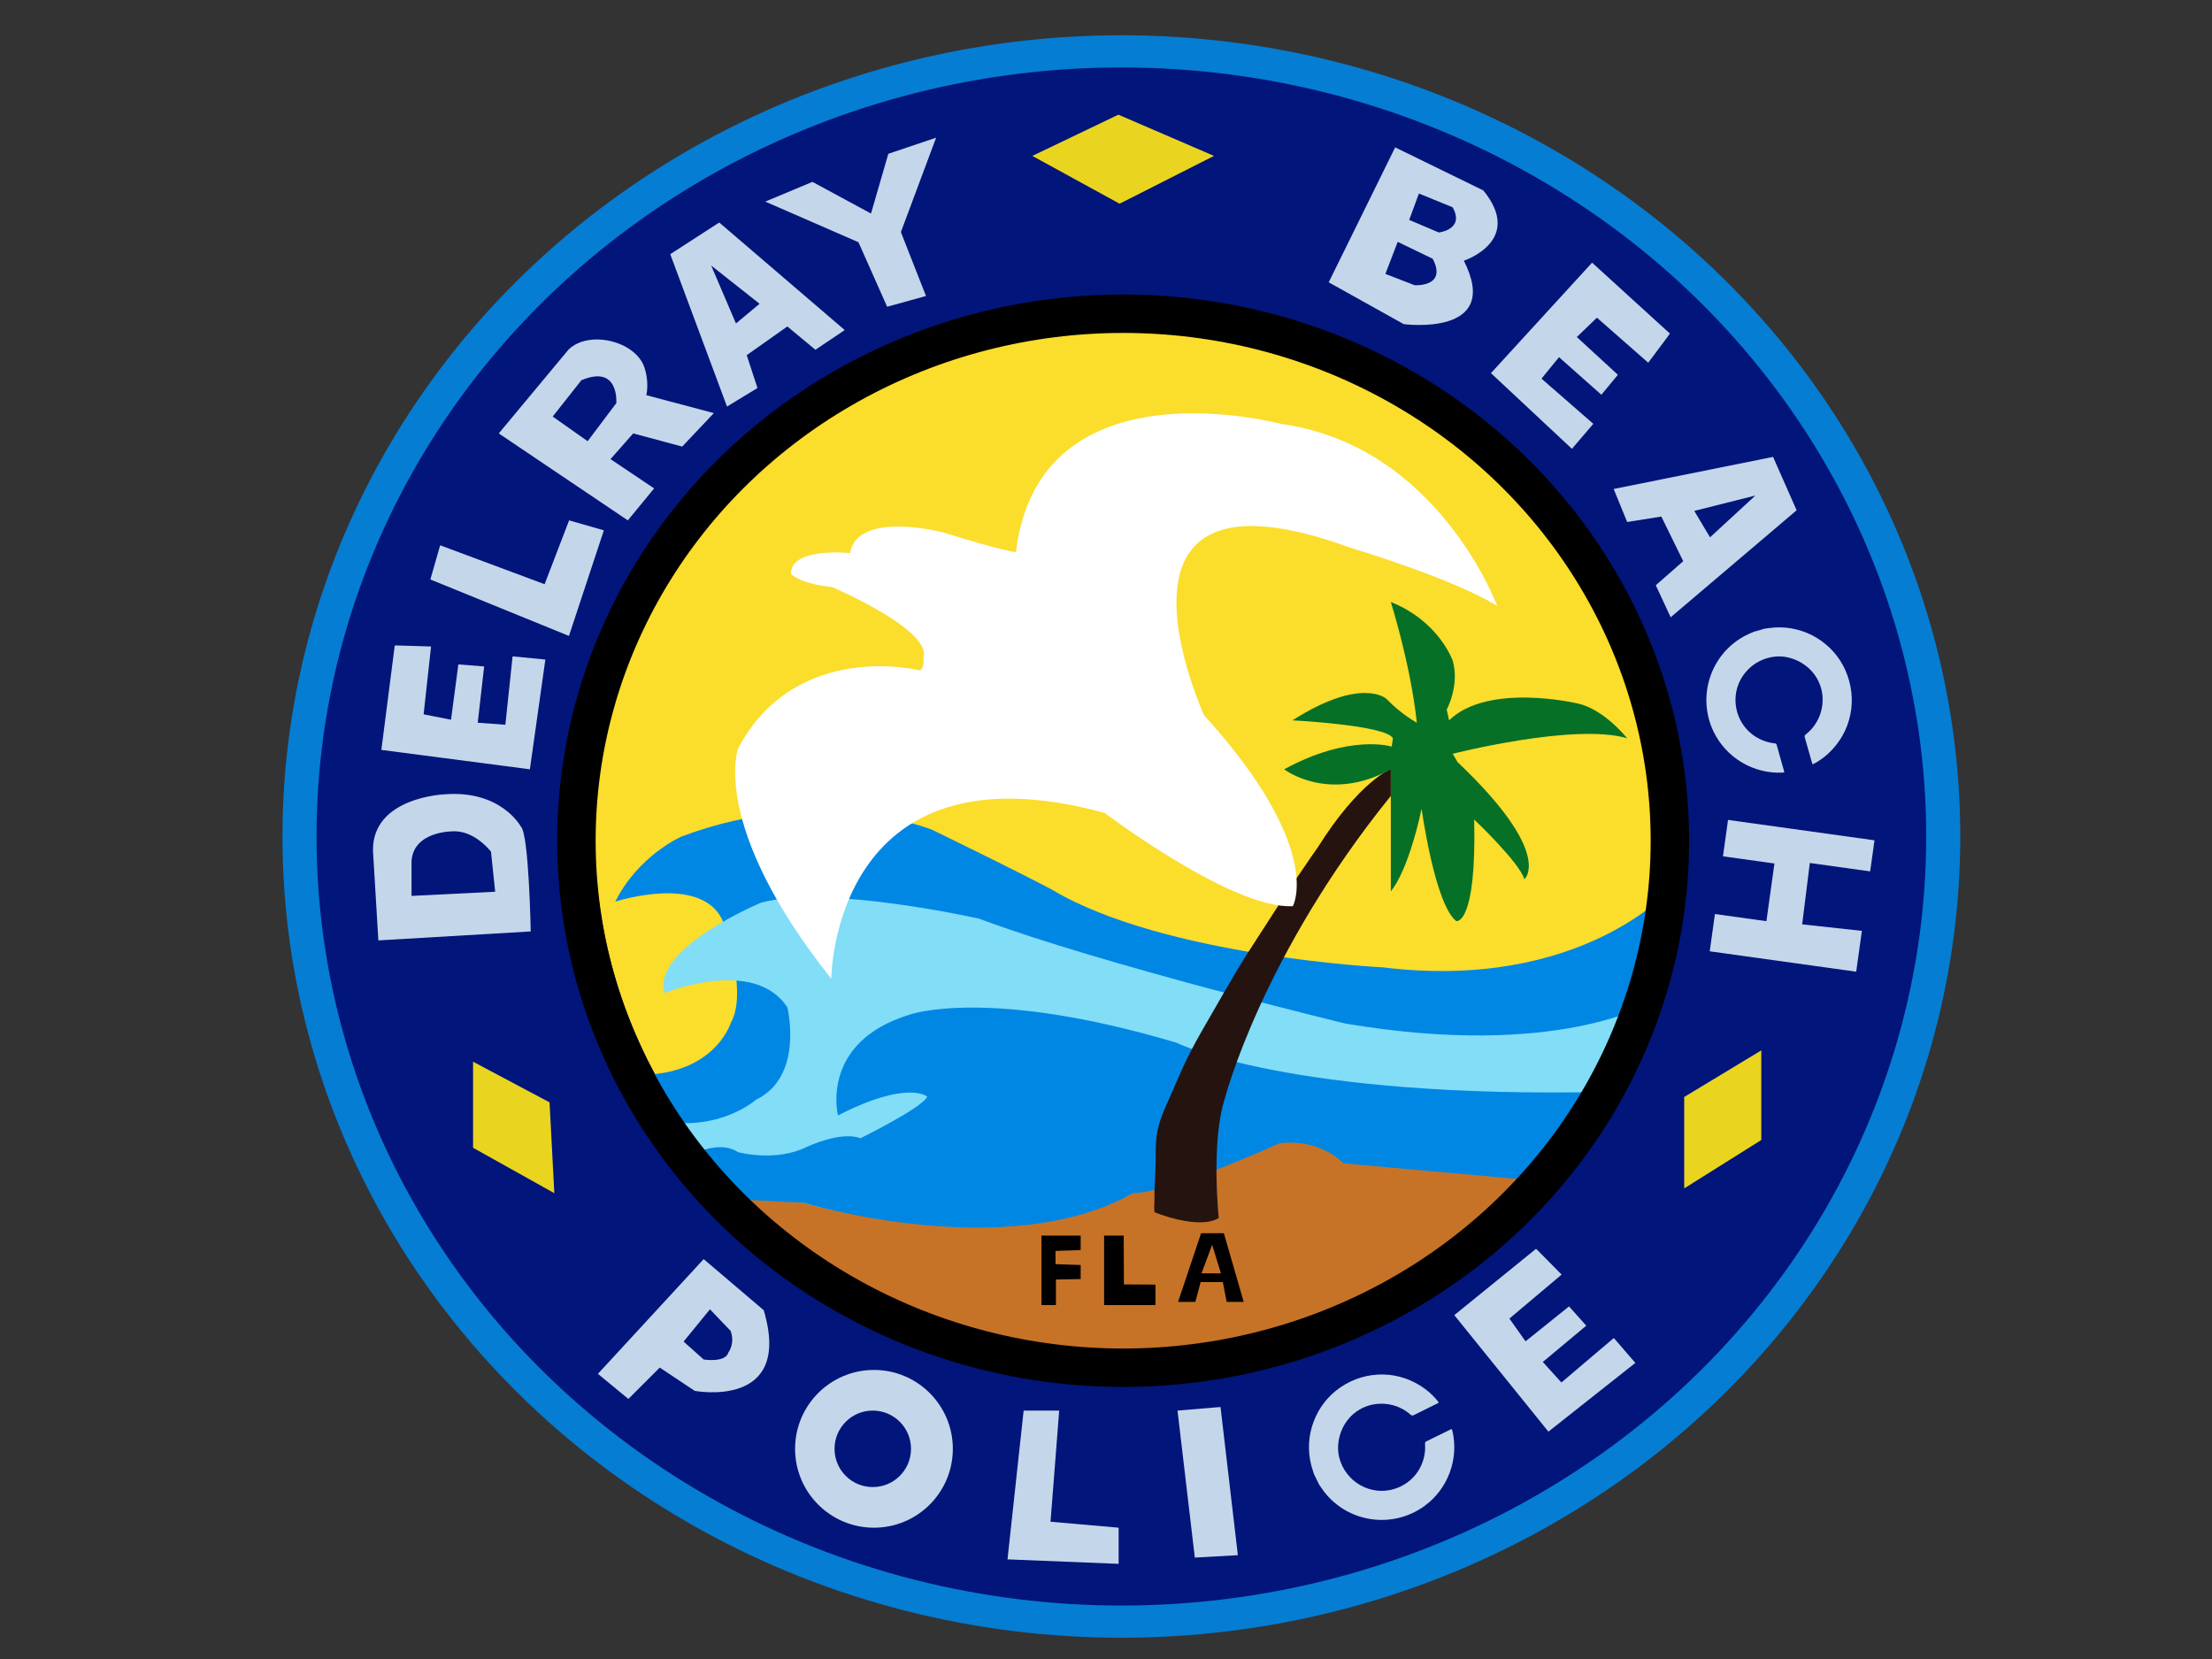 <?xml version="1.0" encoding="utf-8"?>
<!-- Generator: Adobe Illustrator 16.0.0, SVG Export Plug-In . SVG Version: 6.00 Build 0)  -->
<!DOCTYPE svg PUBLIC "-//W3C//DTD SVG 1.1//EN" "http://www.w3.org/Graphics/SVG/1.1/DTD/svg11.dtd">
<svg version="1.1" id="Layer_1" xmlns="http://www.w3.org/2000/svg" xmlns:xlink="http://www.w3.org/1999/xlink" x="0px" y="0px"
	 width="288px" height="216px" viewBox="0 0 288 216" enable-background="new 0 0 288 216" xml:space="preserve">
<rect x="0" y="0" width="288" height="216" fill="#333333" stroke="none"/>
<g>
	<g>
		<g>
			<ellipse fill="#057DD2" cx="146.002" cy="108.911" rx="109.224" ry="104.321"/>
			<ellipse fill="#02157A" cx="146.002" cy="108.911" rx="104.789" ry="100.13"/>
		</g>
		<ellipse fill="#FBDD2C" cx="146.937" cy="108.911" rx="69.507" ry="66.999"/>
		<g>
			<path fill="#C77327" d="M93.294,156.021c-0.294-0.394,11.32,0.583,11.32,0.583s20.071,6.37,42.321-0.941l0.618-0.848
				c0,0,10.115-1.633,15.562-5.057c0,0,5.913-4.006,12.136,1.128c0.934,0.467,19.711,1.77,26.557,2.146
				c0,0-23.443,34.379-74.01,23.953C127.797,176.986,102.94,168.936,93.294,156.021z"/>
			<path fill="#0087E4" d="M217.416,115.84c0,0-11.67,13.227-37.342,10.113c0,0-28.472-1.4-43.098-10.113
				c0,0-3.423-1.866-15.56-7.78c0,0-14.47-6-32.674,0.852c0,0-5.601,2.417-8.635,8.484c0,0,11.037-3.617,13.92,2.334
				c0,0,3.467,9.336,1.134,13.42c0,0-2.218,7.351-13.187,6.768c0,0,4.201,10.036,11.319,16.104l11.32,0.583
				c0,0,26.599,8.053,42.939-1.284c0,0,3.387,0.513,19.022-6.453c0,0,4.708-0.898,8.365,2.603c0,0,22.132,1.983,26.138,2.334
				c0,0,8.207-8.051,13.575-22.755C214.654,131.049,217.26,125.836,217.416,115.84z"/>
			<path fill="#82DDF7" d="M214.867,130.571c0,0-12.076,7.362-39.694,2.695c0,0-31.817-7.702-47.688-13.654
				c0,0-19.604-4.434-28.356-2.1c0,0-14.353,5.951-12.603,11.785c0,0,11.669-4.783,15.987,1.868c0,0,2.217,8.984-4.084,12.019
				c0,0-4.613,4.085-12.051,2.801l-0.64,0.088c0,0,0.146,3.062,3.297,4.813c0,0,4.201-2.743,7.06-0.875c0,0,4.901,1.342,8.985-0.7
				c0,0,4.434-2.101,6.943-1.109c0,0,8.169-4.025,8.694-5.425c0,0-2.509-2.219-11.611,2.449c0,0-2.451-9.51,9.335-13.127
				c0,0,10.134-3.656,34.717,3.656c0,0,14.7,7.354,56.361,6.399C209.52,142.155,213.626,134.464,214.867,130.571z"/>
		</g>
		
			<ellipse fill="none" stroke="#000000" stroke-width="5" stroke-miterlimit="10" cx="146.234" cy="109.461" rx="71.182" ry="68.614"/>
	</g>
	<path fill="#251310" d="M158.681,158.589c0,0-1.051-10.036,0.816-15.638c0,0,4.784-18.554,21.588-39.325v-3.501
		c0,0-4.083,1.558-9.529,10.231c-0.193,0.272-0.392,0.543-0.579,0.821c-0.531,0.796-1.072,1.583-1.619,2.368
		c-0.802,1.151-1.588,2.31-2.353,3.485c-0.961,1.479-1.909,2.965-2.869,4.443c-1.065,1.639-2.127,3.281-3.134,4.957
		c-1.063,1.77-2.08,3.566-3.112,5.354c-0.994,1.721-2.004,3.435-2.909,5.203c-0.857,1.672-1.604,3.396-2.343,5.12
		c-0.709,1.654-1.561,3.297-1.923,5.072c-0.264,1.289-0.243,2.609-0.248,3.918c-0.006,1.232-0.113,2.454-0.146,3.685
		c-0.013,0.522-0.02,1.044-0.018,1.566c0.002,0.165-0.077,1.437,0.046,1.498C150.349,157.849,156.036,160.182,158.681,158.589z"/>
	<path fill="#067027" d="M181.085,100.164v15.873c0,0,2.141-2.18,4.007-10.737c0,0,1.711,12.446,4.512,14.625
		c0,0,2.645,0.622,2.334-13.226c0,0,5.913,5.603,6.534,7.78c0,0,3.93-3.269-8.692-15.248l-0.642-1.089
		c0,0,15.869-4.046,22.715-2.023c0,0-2.955-3.733-6.379-4.512c0,0-11.669-2.801-16.804,2.178l-0.311-1.4
		c0,0,1.711-3.112,0.778-6.379c0,0-1.79-5.135-8.053-7.625c0,0,2.606,8.247,3.385,15.715c0,0-2.023-1.09-3.968-3.112
		c0,0-3.189-2.957-12.213,2.801c0,0,12.135,0.622,13.068,2.333l-0.155,1.089c0,0-5.445-1.712-14.003,2.956
		C167.199,100.165,172.976,104.617,181.085,100.164z"/>
	<path fill="#FFFFFF" d="M108.231,127.432c0,0,0.12-31.273,35.594-21.589c0,0,16.684,12.604,24.503,12.137
		c0,0,4.2-7.468-11.553-24.855c0,0-15.871-34.541,19.021-21.822c0,0,13.303,3.968,19.138,7.585c0,0-7.701-20.887-28.123-23.688
		c0,0-31.507-8.519-34.541,16.687c0,0-1.633-0.117-9.452-2.567c0,0-11.203-2.917-12.136,2.684c0,0-7.702-0.817-7.702,2.684
		c0,0,0.933,1.283,5.368,1.75c0,0,12.836,5.484,11.902,9.102c0,0,0.117,1.517-0.466,1.75c0,0-16.104-4.084-23.689,10.153
		C96.095,97.442,92.361,107.477,108.231,127.432z"/>
	<polygon points="135.595,160.873 135.595,169.92 137.481,169.92 137.481,166.59 140.701,166.534 140.701,164.703 137.427,164.591 
		137.427,162.871 140.701,162.761 140.701,160.873 	"/>
	<polygon points="143.752,160.873 143.752,169.92 150.439,169.92 150.439,167.256 146.334,167.229 146.307,160.873 	"/>
	<path d="M153.383,169.504l2.997-8.936h2.968l2.581,8.936h-2.219l-0.499-2.581h-2.887l-0.694,2.581H153.383z M157.822,162.067
		l-1.387,3.718h2.524L157.822,162.067z"/>
	<polygon fill="#E9D520" points="158.058,20.299 145.768,26.523 134.41,20.299 145.612,14.932 	"/>
	<polygon fill="#E9D520" points="229.318,136.758 229.318,148.427 219.282,154.729 219.282,142.826 	"/>
	<polygon fill="#E9D520" points="71.55,143.526 72.173,155.35 61.593,149.439 61.593,138.234 	"/>
	<path fill="#C4D7EA" d="M99.436,170.587c3.851,12.953-8.985,10.502-8.985,10.502l-4.551-3.033l-4.084,4.084l-3.967-3.267
		l13.769-14.938L99.436,170.587z M92.435,170.471l-3.432,4.201l2.615,2.334c0,0,2.84,0.466,3.229-0.934c0,0,0.894-1.168,0.272-2.8
		L92.435,170.471z"/>
	<path fill="#C4D7EA" d="M124.058,188.635c0,5.673-4.598,10.27-10.269,10.27s-10.269-4.597-10.269-10.27
		c0-5.669,4.598-10.27,10.269-10.27S124.058,182.966,124.058,188.635z M113.634,183.657c-2.75,0-4.979,2.229-4.979,4.978
		c0,2.751,2.229,4.979,4.979,4.979s4.979-2.229,4.979-4.979C118.613,185.886,116.384,183.657,113.634,183.657z"/>
	<polygon fill="#C4D7EA" points="133.277,183.657 131.176,203.027 145.646,203.612 145.646,198.904 136.778,198.127 
		137.906,183.657 	"/>
	<polygon fill="#C4D7EA" points="56.033,75.445 74.077,82.798 78.621,69.048 74.097,67.752 70.907,76.064 57.307,70.995 	"/>
	<polygon fill="#C4D7EA" points="153.31,183.657 158.91,183.189 161.167,202.483 155.565,202.794 	"/>
	<g>
		<path fill-rule="evenodd" clip-rule="evenodd" fill="#C4D7EA" d="M229.785,81.844c0.43-0.049,0.859-0.119,1.289-0.145
			c3.905-0.248,7.623,2.008,9.195,5.57c1.663,3.768,0.792,8.033-2.213,10.827c-0.611,0.567-1.287,1.043-2.054,1.43
			c-0.035-0.095-0.068-0.17-0.088-0.247c-0.309-1.085-0.611-2.171-0.929-3.254c-0.053-0.189-0.018-0.294,0.14-0.416
			c1.921-1.486,2.656-4.131,1.874-6.346c-0.955-2.701-3.662-3.927-5.672-3.794c-3.297,0.219-5.755,3.144-5.323,6.4
			c0.348,2.621,2.381,4.605,5.036,4.912c0.138,0.017,0.236,0.037,0.282,0.201c0.317,1.149,0.645,2.295,0.968,3.444
			c0.01,0.034,0.01,0.069,0.019,0.126c-0.076,0.014-0.146,0.033-0.214,0.037c-3.774,0.197-7.354-1.926-8.991-5.337
			c-2.206-4.594-0.375-10.133,4.132-12.492c0.36-0.188,0.739-0.339,1.107-0.507C228.824,82.116,229.304,81.98,229.785,81.844z"/>
	</g>
	<g>
		<path fill-rule="evenodd" clip-rule="evenodd" fill="#C4D7EA" d="M171.08,191.936c-0.126-0.413-0.273-0.822-0.377-1.241
			c-0.952-3.797,0.591-7.862,3.807-10.055c3.404-2.319,7.756-2.238,11.05,0.209c0.669,0.499,1.26,1.077,1.779,1.762
			c-0.087,0.051-0.155,0.097-0.228,0.132c-1.012,0.5-2.024,0.992-3.031,1.502c-0.177,0.088-0.285,0.07-0.435-0.062
			c-1.81-1.619-4.545-1.862-6.581-0.689c-2.483,1.429-3.196,4.314-2.701,6.268c0.814,3.201,4.138,5.086,7.262,4.071
			c2.515-0.818,4.096-3.179,3.915-5.846c-0.009-0.138-0.006-0.238,0.147-0.312c1.072-0.521,2.14-1.051,3.21-1.578
			c0.031-0.016,0.067-0.021,0.122-0.041c0.027,0.072,0.059,0.137,0.073,0.203c0.88,3.678-0.557,7.583-3.615,9.812
			c-4.116,3.004-9.896,2.21-13.035-1.795c-0.249-0.319-0.466-0.663-0.698-0.995C171.521,192.831,171.301,192.383,171.08,191.936z"/>
	</g>
	<polygon fill="#C4D7EA" points="189.348,171.229 201.6,186.399 212.919,177.449 210.119,174.205 203.292,180 200.871,177.326 
		206.53,172.6 204.284,170.091 198.624,174.642 196.523,171.677 203.322,165.949 200.297,162.886 199.986,162.595 	"/>
	<polygon fill="#C4D7EA" points="49.652,97.636 68.989,100.161 71.006,85.873 66.739,85.457 65.798,94.362 62.2,94.098 
		63.036,86.771 59.678,86.506 58.722,93.705 55.155,93.008 56.123,84.172 51.82,84.042 51.395,84.045 	"/>
	<polygon fill="#C4D7EA" points="207.287,34.198 194.12,48.582 204.66,58.436 207.45,55.182 200.7,49.297 202.981,46.504 
		208.5,51.394 210.645,48.797 205.3,43.882 207.918,41.361 214.598,47.226 217.174,43.777 217.417,43.426 	"/>
	<path fill="#C4D7EA" d="M48.562,110.772c-0.117-7.002,9.335-7.353,9.335-7.353c7.352-0.583,9.919,4.201,9.919,4.201
		c1.05,0.934,1.284,13.653,1.284,13.653l-19.838,1.166L48.562,110.772z M53.58,116.646l10.891-0.545l-0.544-5.212
		c0,0-2.179-2.878-5.096-2.645c0,0-5.017,0-5.251,3.889V116.646z"/>
	<path fill="#C4D7EA" d="M74.001,45.541c2.622-2.622,8.791-1.168,9.924,2.367c0.352,1.098,0.463,2.41,0.229,3.545l8.791,2.333
		l-4.124,4.356l-6.379-1.711l-2.956,3.346l5.68,3.812l-3.423,4.163l-16.804-11.32L74.001,45.541z M71.959,54.235l4.551,3.209
		l3.734-4.96c0,0,0.408-5.076-4.551-2.975L71.959,54.235z"/>
	<path fill="#C4D7EA" d="M94.656,52.932l-7.391-19.838l6.379-4.124l16.336,14.003l-3.812,2.567l-3.656-3.034l-5.291,3.734l1.4,4.279
		L94.656,52.932z M95.822,42.118l3.073-2.567l-6.302-4.979L95.822,42.118z"/>
	<path fill="#C4D7EA" d="M210.097,63.664l20.754-4.175l3.068,6.949l-16.401,13.93l-1.935-4.17l3.571-3.132l-2.853-5.812
		l-4.446,0.709L210.097,63.664z M220.592,66.518l2.053,3.439l5.907-5.439L220.592,66.518z"/>
	<polygon fill="#C4D7EA" points="120.562,38.539 117.294,30.215 121.883,17.924 115.66,20.024 113.404,27.803 105.78,23.68 
		99.634,26.248 111.771,31.538 115.505,39.939 	"/>
	<path fill-rule="evenodd" clip-rule="evenodd" fill="#C4D7EA" d="M193.123,24.792c5.369,6.56-2.532,9.152-2.532,9.152
		c5.053,9.972-7.825,8.257-7.825,8.257l-9.768-5.445l8.652-17.568L193.123,24.792z M184.74,25.196l-1.264,3.437l3.855,1.636
		c0,0,3.433-0.386,1.794-3.284L184.74,25.196z M181.979,31.488l-1.602,4.174l3.801,1.473c0,0,4.281,0.282,2.364-3.441
		L181.979,31.488z"/>
	<polygon fill="#C4D7EA" points="235.636,112.36 243.494,113.453 244.058,109.408 224.988,106.753 224.328,111.492 231.031,112.426 
		229.984,119.938 223.281,119.005 222.606,123.859 241.676,126.514 242.416,121.198 234.64,120.351 	"/>
</g>
</svg>
